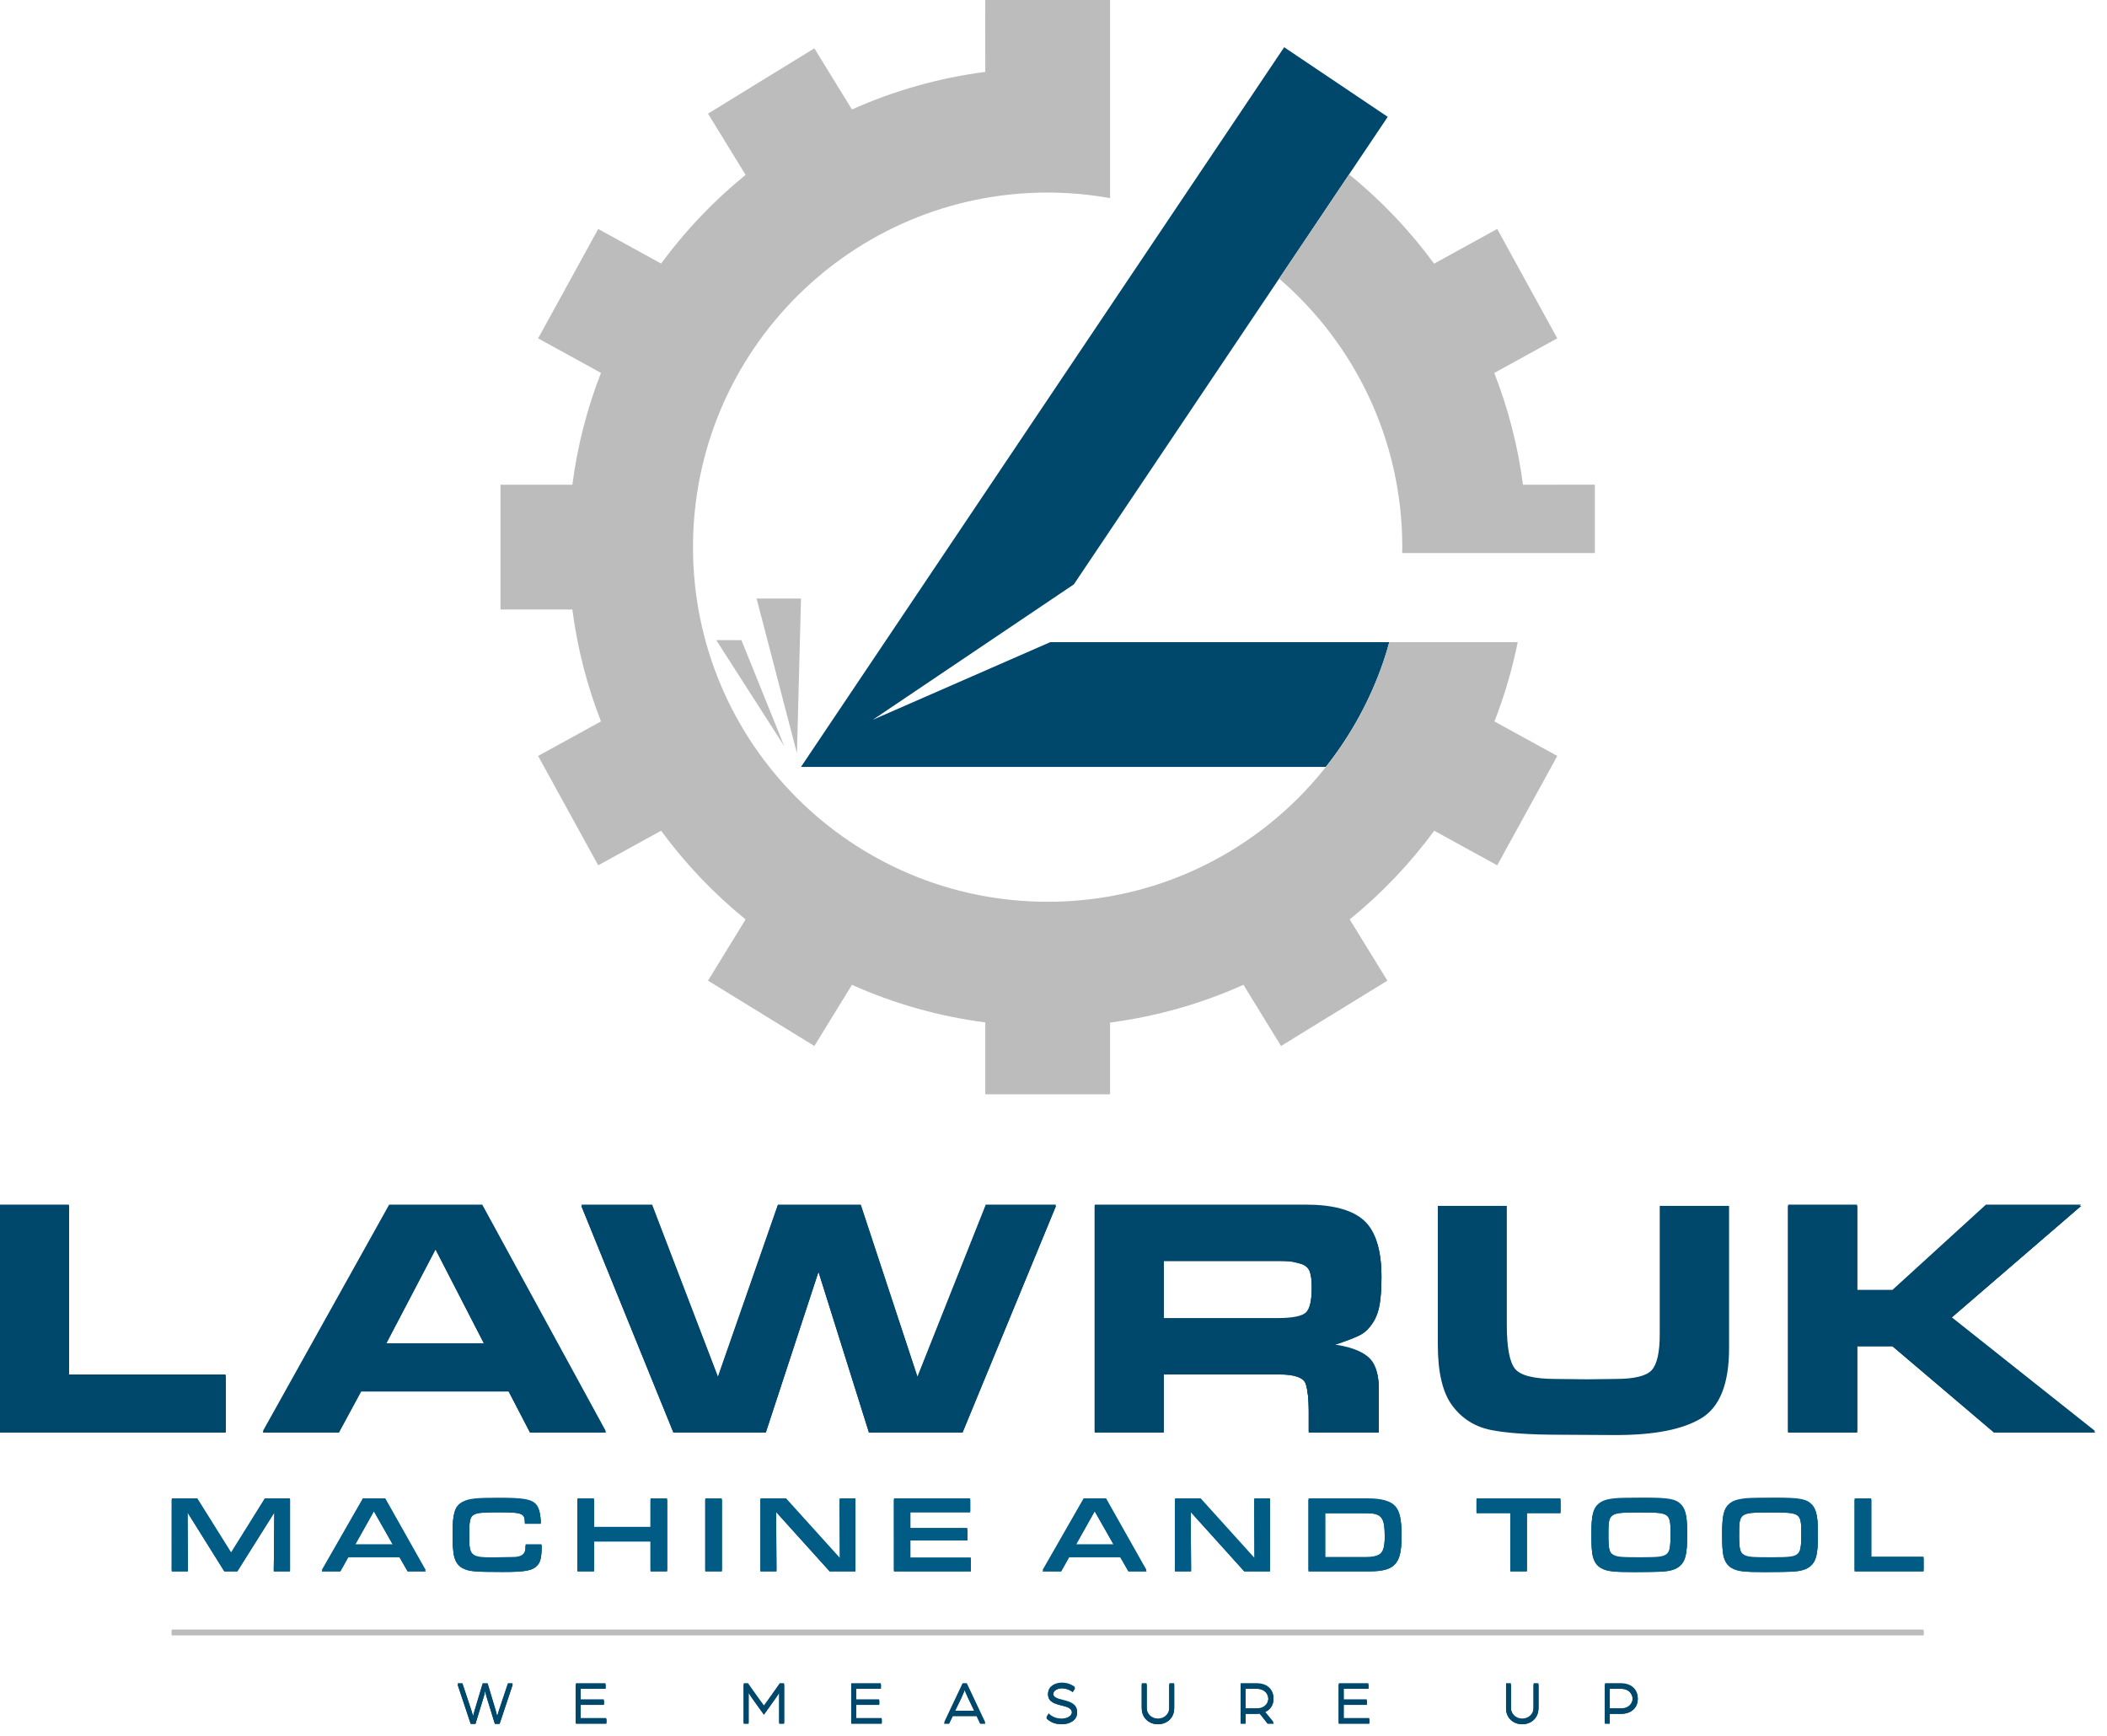 <svg width="91" height="75" viewBox="0 0 91 75" fill="none" xmlns="http://www.w3.org/2000/svg">
<path d="M9.744 59.369V61.819H0V52.032H2.979V59.369H9.744Z" fill="#00476C"/>
<path d="M14.636 61.819H11.351L16.808 52.032H20.828L26.167 61.819H22.89L21.968 60.044H15.596L14.636 61.819ZM16.657 58.018H20.926L18.81 53.909L16.657 58.018Z" fill="#00476C"/>
<path d="M37.529 61.819L35.35 54.878L33.075 61.819H29.084L25.108 52.032H28.165L31.007 59.457L33.596 52.032H37.178L39.625 59.457L42.575 52.032H45.607L41.572 61.819H37.529Z" fill="#00476C"/>
<path d="M56.392 52.032C57.566 52.032 58.404 52.259 58.908 52.714C59.412 53.169 59.664 53.974 59.664 55.128C59.664 55.568 59.639 55.945 59.591 56.258C59.542 56.571 59.444 56.843 59.297 57.073C59.15 57.302 58.979 57.474 58.783 57.586C58.588 57.699 58.177 57.858 57.551 58.063C58.236 58.151 58.739 58.325 59.062 58.584C59.386 58.843 59.547 59.296 59.547 59.941V61.819H56.524V60.88C56.524 60.401 56.482 60.02 56.399 59.736C56.316 59.452 55.927 59.31 55.233 59.31H50.259V61.819H47.28V52.032H56.392L56.392 52.032ZM55.144 56.933C55.819 56.933 56.24 56.85 56.406 56.683C56.572 56.517 56.656 56.145 56.656 55.568C56.656 55.246 56.624 55.006 56.56 54.849C56.497 54.693 56.365 54.585 56.164 54.526C55.964 54.468 55.8 54.434 55.673 54.424C55.546 54.414 55.394 54.409 55.218 54.409H50.258V56.933H55.145H55.144Z" fill="#00476C"/>
<path d="M81.733 55.715L85.771 52.032H89.882L84.265 56.874L90.495 61.819H86.121L81.733 58.092H80.207V61.819H77.228V52.032H80.207V55.715H81.733L81.733 55.715Z" fill="#00476C"/>
<path d="M19.763 72.704H19.974L20.365 73.88C20.397 73.979 20.433 74.109 20.433 74.109C20.433 74.109 20.462 73.982 20.493 73.88L20.846 72.704H21.062L21.414 73.88C21.443 73.982 21.474 74.109 21.474 74.109C21.474 74.109 21.508 73.982 21.542 73.88L21.936 72.704H22.144L21.578 74.401H21.373L21.015 73.238C20.976 73.113 20.955 72.972 20.955 72.972C20.955 72.972 20.932 73.113 20.892 73.238L20.535 74.401H20.329L19.763 72.704Z" fill="#00476C"/>
<path d="M24.871 72.704H26.151V72.889H25.08V73.4H26.081V73.582H25.08V74.208H26.188V74.393H24.871V72.704Z" fill="#00476C"/>
<path d="M32.122 72.704H32.308L32.508 72.99C32.628 73.165 32.993 73.663 32.993 73.663C32.993 73.663 33.356 73.165 33.476 72.99L33.676 72.704H33.864V74.393H33.656V73.061C33.656 73.061 33.585 73.173 33.489 73.309L32.993 74.005L32.492 73.306C32.401 73.176 32.33 73.061 32.33 73.061V74.394H32.121V72.704L32.122 72.704Z" fill="#00476C"/>
<path d="M36.763 72.704H38.044V72.889H36.972V73.4H37.973V73.582H36.972V74.208H38.081V74.393H36.763V72.704Z" fill="#00476C"/>
<path d="M41.574 72.704H41.755L42.552 74.393H42.336L42.179 74.065H41.147L40.99 74.393H40.776L41.574 72.704ZM42.101 73.893L41.817 73.299C41.741 73.142 41.663 72.944 41.663 72.944C41.663 72.944 41.587 73.145 41.512 73.301L41.225 73.893H42.101Z" fill="#00476C"/>
<path d="M45.289 74.003C45.427 74.143 45.608 74.229 45.853 74.229C46.056 74.229 46.298 74.135 46.298 73.922C46.298 73.729 46.087 73.669 45.879 73.617C45.578 73.544 45.266 73.46 45.266 73.137C45.266 72.842 45.561 72.678 45.855 72.678C46.081 72.678 46.262 72.743 46.428 72.868L46.332 73.03C46.199 72.928 46.035 72.868 45.855 72.868C45.709 72.868 45.485 72.944 45.485 73.134C45.485 73.314 45.681 73.366 45.907 73.421C46.212 73.496 46.518 73.598 46.518 73.922C46.518 74.263 46.178 74.42 45.853 74.42C45.537 74.42 45.334 74.302 45.196 74.162L45.289 74.003Z" fill="#00476C"/>
<path d="M49.313 73.742V72.704H49.522V73.742C49.522 74.031 49.743 74.229 50.012 74.229C50.283 74.229 50.503 74.031 50.503 73.742V72.704H50.711V73.742C50.711 74.151 50.393 74.42 50.013 74.42C49.629 74.42 49.314 74.151 49.314 73.742H49.313Z" fill="#00476C"/>
<path d="M53.584 72.704H54.275C54.752 72.704 55 72.988 55 73.337C55 73.585 54.859 73.807 54.614 73.903L55.013 74.393H54.749L54.408 73.963C54.343 73.971 54.15 73.971 54.1 73.971H53.793V74.393H53.584V72.704H53.584ZM54.295 73.786C54.588 73.786 54.781 73.588 54.781 73.338C54.781 73.09 54.59 72.889 54.298 72.889H53.792V73.786H54.295H54.295Z" fill="#00476C"/>
<path d="M57.821 72.704H59.101V72.889H58.03V73.4H59.031V73.582H58.03V74.208H59.138V74.393H57.821V72.703L57.821 72.704Z" fill="#00476C"/>
<path d="M65.046 73.742V72.704H65.254V73.742C65.254 74.031 65.476 74.229 65.745 74.229C66.016 74.229 66.236 74.031 66.236 73.742V72.704H66.444V73.742C66.444 74.151 66.126 74.42 65.746 74.42C65.362 74.42 65.046 74.151 65.046 73.742H65.046Z" fill="#00476C"/>
<path d="M69.317 72.704H70.01C70.474 72.704 70.733 72.988 70.733 73.337C70.733 73.687 70.474 73.971 70.007 73.971H69.525V74.393H69.316L69.317 72.704ZM70.028 73.786C70.323 73.786 70.513 73.585 70.513 73.338C70.513 73.09 70.323 72.889 70.031 72.889H69.525V73.786H70.028Z" fill="#00476C"/>
<path d="M7.419 64.72H8.524L9.981 67.05L11.434 64.72H12.525V67.816H11.824L11.852 65.268L10.25 67.816H9.688L8.096 65.268L8.115 67.816H7.418L7.419 64.72Z" fill="#005B85"/>
<path d="M15.043 67.203L14.7 67.815H13.897L15.67 64.719H16.64L18.385 67.815H17.605L17.252 67.203H15.043ZM16.148 65.221L15.317 66.701H16.988L16.148 65.221Z" fill="#005B85"/>
<path d="M23.391 66.701V66.753C23.391 67.193 23.345 67.412 23.215 67.551C23.002 67.787 22.709 67.843 21.702 67.843C20.467 67.843 20.24 67.82 19.966 67.671C19.789 67.574 19.673 67.407 19.613 67.17C19.571 67.012 19.548 66.65 19.548 66.214C19.548 65.35 19.636 65.058 19.961 64.877C20.226 64.728 20.546 64.691 21.525 64.691C22.597 64.691 22.95 64.752 23.15 64.97C23.28 65.109 23.349 65.374 23.354 65.759H22.671C22.671 65.309 22.579 65.267 21.562 65.267C20.834 65.267 20.625 65.285 20.476 65.365C20.299 65.457 20.263 65.629 20.263 66.297C20.263 67.198 20.337 67.268 21.303 67.268L22.249 67.249C22.584 67.217 22.7 67.091 22.7 66.771V66.701H23.391Z" fill="#005B85"/>
<path d="M24.939 64.72H25.654V65.95H28.096V64.72H28.811V67.816H28.096V66.525H25.654V67.816H24.939V64.72Z" fill="#005B85"/>
<path d="M30.461 64.72H31.175V67.816H30.461V64.72Z" fill="#005B85"/>
<path d="M32.843 64.72H33.952L36.278 67.296L36.264 64.72H36.946V67.816H35.832L33.52 65.253L33.534 67.816H32.843V64.72Z" fill="#005B85"/>
<path d="M38.61 64.72H41.902V65.263H39.316V65.996H41.776V66.483H39.316V67.273H41.929V67.816H38.611L38.61 64.72Z" fill="#005B85"/>
<path d="M46.175 67.203L45.831 67.815H45.028L46.801 64.719H47.771L49.517 67.815H48.736L48.384 67.203H46.175ZM47.279 65.221L46.448 66.701H48.12L47.279 65.221Z" fill="#005B85"/>
<path d="M50.749 64.72H51.858L54.184 67.296L54.17 64.72H54.852V67.816H53.738L51.427 65.253L51.441 67.816H50.749L50.749 64.72Z" fill="#005B85"/>
<path d="M56.516 64.72H59.088C59.677 64.72 60.058 64.831 60.266 65.058C60.456 65.272 60.531 65.62 60.531 66.303C60.531 66.994 60.443 67.333 60.206 67.551C60.011 67.732 59.682 67.816 59.162 67.816H56.516V64.72ZM59.005 67.249C59.255 67.249 59.427 67.217 59.552 67.147C59.733 67.049 59.807 66.813 59.807 66.335C59.807 65.476 59.673 65.305 59.005 65.305H57.231V67.249L59.005 67.249Z" fill="#005B85"/>
<path d="M65.228 65.3H63.77V64.72H67.395V65.3H65.942V67.816H65.228V65.3Z" fill="#005B85"/>
<path d="M72.619 64.993C72.749 65.138 72.819 65.337 72.847 65.648C72.86 65.792 72.865 65.959 72.865 66.302C72.865 67.077 72.791 67.374 72.554 67.583C72.382 67.732 72.15 67.806 71.76 67.829C71.612 67.839 71.05 67.848 70.619 67.848C69.672 67.848 69.416 67.82 69.152 67.676C68.947 67.565 68.813 67.351 68.771 67.045C68.743 66.841 68.734 66.674 68.734 66.168C68.734 65.444 68.804 65.156 69.026 64.961C69.193 64.813 69.411 64.743 69.811 64.71C69.968 64.696 70.433 64.687 70.999 64.687C72.094 64.687 72.387 64.743 72.619 64.993H72.619ZM69.463 66.27C69.463 66.873 69.509 67.068 69.681 67.156C69.853 67.249 70.001 67.263 70.888 67.263C71.686 67.263 71.886 67.231 72.011 67.091C72.118 66.975 72.15 66.776 72.15 66.251C72.15 65.281 72.141 65.272 70.804 65.272C69.481 65.272 69.463 65.286 69.463 66.27V66.27Z" fill="#005B85"/>
<path d="M78.266 64.993C78.395 65.138 78.465 65.337 78.493 65.648C78.507 65.792 78.512 65.959 78.512 66.302C78.512 67.077 78.437 67.374 78.201 67.583C78.029 67.732 77.797 67.806 77.407 67.829C77.259 67.839 76.697 67.848 76.265 67.848C75.318 67.848 75.063 67.82 74.799 67.676C74.594 67.565 74.46 67.351 74.418 67.045C74.389 66.841 74.381 66.674 74.381 66.168C74.381 65.444 74.45 65.156 74.673 64.961C74.84 64.813 75.058 64.743 75.457 64.71C75.615 64.696 76.079 64.687 76.646 64.687C77.741 64.687 78.034 64.743 78.266 64.993ZM75.109 66.27C75.109 66.873 75.156 67.068 75.328 67.156C75.499 67.249 75.648 67.263 76.534 67.263C77.333 67.263 77.532 67.231 77.657 67.091C77.764 66.975 77.797 66.776 77.797 66.251C77.797 65.281 77.788 65.272 76.451 65.272C75.128 65.272 75.109 65.286 75.109 66.27V66.27Z" fill="#005B85"/>
<path d="M80.102 64.72H80.817V67.236H83.077V67.816H80.102V64.72Z" fill="#005B85"/>
<path d="M83.077 70.387H7.419V70.573H83.077V70.387Z" fill="#BCBCBC"/>
<path d="M45.362 27.736L37.698 31.089L46.38 25.24L59.935 5.047L55.462 2.04L34.594 33.126H57.26C58.338 31.767 59.193 30.215 59.762 28.533C59.851 28.271 59.931 28.005 60.001 27.736H45.362H45.362Z" fill="#00476C"/>
<path d="M32.677 25.854H34.595L34.42 32.539L32.677 25.854Z" fill="#BCBCBC"/>
<path d="M30.935 27.65H32.022L33.867 32.221L30.935 27.65Z" fill="#BCBCBC"/>
<path d="M83.077 70.444H7.419V70.63H83.077V70.444Z" fill="#BCBCBC"/>
<path d="M83.077 70.444H7.419V70.63H83.077V70.444Z" fill="#BCBCBC"/>
<path d="M9.744 59.425V61.876H0V52.089H2.979V59.425H9.744Z" fill="#00476C"/>
<path d="M14.636 61.876H11.352L16.808 52.089H20.828L26.167 61.876H22.89L21.968 60.101H15.596L14.636 61.876ZM16.657 58.076H20.926L18.81 53.966L16.657 58.076Z" fill="#00476C"/>
<path d="M37.529 61.876L35.35 54.935L33.075 61.876H29.084L25.108 52.089H28.165L31.007 59.514L33.596 52.089H37.178L39.626 59.514L42.576 52.089H45.607L41.572 61.876H37.529Z" fill="#00476C"/>
<path d="M56.392 52.089C57.566 52.089 58.404 52.316 58.908 52.771C59.412 53.226 59.664 54.031 59.664 55.185C59.664 55.625 59.639 56.002 59.591 56.315C59.542 56.628 59.444 56.9 59.297 57.13C59.151 57.359 58.979 57.531 58.783 57.643C58.588 57.755 58.177 57.915 57.551 58.12C58.236 58.208 58.74 58.382 59.063 58.641C59.386 58.9 59.547 59.353 59.547 59.998V61.876H56.524V60.937C56.524 60.458 56.482 60.077 56.399 59.793C56.317 59.509 55.927 59.367 55.233 59.367H50.259V61.876H47.28V52.089H56.392L56.392 52.089ZM55.145 56.99C55.82 56.99 56.24 56.907 56.406 56.74C56.573 56.574 56.656 56.202 56.656 55.625C56.656 55.303 56.624 55.063 56.561 54.906C56.497 54.75 56.365 54.642 56.164 54.583C55.964 54.525 55.8 54.49 55.673 54.481C55.546 54.471 55.394 54.466 55.218 54.466H50.258V56.99H55.145H55.145Z" fill="#00476C"/>
<path d="M81.733 55.772L85.771 52.089H89.883L84.266 56.931L90.495 61.876H86.121L81.733 58.149H80.207V61.876H77.228V52.089H80.207V55.772H81.733L81.733 55.772Z" fill="#00476C"/>
<path d="M9.744 59.425V61.876H0V52.089H2.979V59.425H9.744Z" fill="#00476C"/>
<path d="M14.636 61.876H11.351L16.808 52.089H20.828L26.167 61.876H22.89L21.968 60.101H15.596L14.636 61.876ZM16.657 58.076H20.926L18.81 53.966L16.657 58.076Z" fill="#00476C"/>
<path d="M37.529 61.876L35.35 54.935L33.075 61.876H29.084L25.108 52.089H28.165L31.007 59.514L33.596 52.089H37.178L39.625 59.514L42.575 52.089H45.607L41.572 61.876H37.529Z" fill="#00476C"/>
<path d="M56.392 52.089C57.566 52.089 58.404 52.316 58.908 52.771C59.412 53.226 59.664 54.031 59.664 55.185C59.664 55.625 59.639 56.002 59.591 56.315C59.542 56.628 59.444 56.9 59.297 57.13C59.15 57.359 58.979 57.531 58.783 57.643C58.588 57.755 58.177 57.915 57.551 58.12C58.236 58.208 58.739 58.382 59.062 58.641C59.386 58.9 59.547 59.353 59.547 59.998V61.876H56.524V60.937C56.524 60.458 56.482 60.077 56.399 59.793C56.316 59.509 55.927 59.367 55.233 59.367H50.259V61.876H47.28V52.089H56.392L56.392 52.089ZM55.144 56.99C55.819 56.99 56.24 56.907 56.406 56.74C56.572 56.574 56.656 56.202 56.656 55.625C56.656 55.303 56.624 55.063 56.56 54.906C56.497 54.75 56.365 54.642 56.164 54.583C55.964 54.525 55.8 54.49 55.673 54.481C55.546 54.471 55.394 54.466 55.218 54.466H50.258V56.99H55.145H55.144Z" fill="#00476C"/>
<path d="M81.733 55.772L85.771 52.089H89.882L84.265 56.931L90.495 61.876H86.121L81.733 58.149H80.207V61.876H77.228V52.089H80.207V55.772H81.733L81.733 55.772Z" fill="#00476C"/>
<path d="M74.677 57.668V58.24C74.677 59.768 74.278 60.774 73.48 61.258C72.683 61.743 71.452 61.985 69.79 61.985L67.353 61.971C66.062 61.971 65.073 61.902 64.389 61.765C63.703 61.627 63.15 61.279 62.73 60.723C62.309 60.164 62.099 59.288 62.099 58.093V52.086H65.078V57.212C65.078 58.191 65.196 58.827 65.431 59.121C65.666 59.415 66.257 59.562 67.206 59.562L68.541 59.577L69.774 59.562C70.586 59.562 71.107 59.434 71.337 59.18C71.567 58.925 71.683 58.411 71.683 57.638V52.086H74.677V57.667L74.677 57.668Z" fill="#00476C"/>
<path d="M7.419 64.777H8.524L9.981 67.107L11.434 64.777H12.525V67.873H11.824L11.852 65.325L10.25 67.873H9.688L8.096 65.325L8.115 67.873H7.418L7.419 64.777Z" fill="#005B85"/>
<path d="M15.043 67.26L14.7 67.873H13.897L15.67 64.777H16.64L18.385 67.873H17.605L17.252 67.26H15.043ZM16.148 65.278L15.317 66.758H16.988L16.148 65.278Z" fill="#005B85"/>
<path d="M23.391 66.758V66.809C23.391 67.25 23.345 67.469 23.215 67.608C23.002 67.844 22.709 67.9 21.702 67.9C20.467 67.9 20.24 67.877 19.966 67.728C19.789 67.631 19.673 67.464 19.613 67.227C19.571 67.069 19.548 66.707 19.548 66.271C19.548 65.407 19.636 65.115 19.961 64.934C20.226 64.785 20.546 64.748 21.525 64.748C22.597 64.748 22.95 64.809 23.15 65.027C23.28 65.166 23.349 65.431 23.354 65.816H22.671C22.671 65.366 22.579 65.324 21.562 65.324C20.834 65.324 20.625 65.342 20.476 65.421C20.299 65.514 20.263 65.686 20.263 66.354C20.263 67.255 20.337 67.325 21.303 67.325L22.249 67.306C22.584 67.273 22.7 67.148 22.7 66.828V66.758H23.391Z" fill="#005B85"/>
<path d="M24.939 64.777H25.654V66.007H28.096V64.777H28.811V67.873H28.096V66.582H25.654V67.873H24.939V64.777Z" fill="#005B85"/>
<path d="M30.461 64.777H31.175V67.873H30.461V64.777Z" fill="#005B85"/>
<path d="M32.843 64.777H33.952L36.278 67.353L36.264 64.777H36.946V67.873H35.832L33.52 65.31L33.534 67.873H32.843V64.777Z" fill="#005B85"/>
<path d="M38.61 64.777H41.902V65.32H39.316V66.053H41.776V66.54H39.316V67.33H41.929V67.873H38.611L38.61 64.777Z" fill="#005B85"/>
<path d="M46.175 67.26L45.831 67.873H45.028L46.801 64.777H47.771L49.517 67.873H48.736L48.384 67.26H46.175ZM47.279 65.278L46.448 66.758H48.12L47.279 65.278Z" fill="#005B85"/>
<path d="M50.749 64.777H51.858L54.184 67.353L54.17 64.777H54.852V67.873H53.738L51.427 65.31L51.441 67.873H50.749L50.749 64.777Z" fill="#005B85"/>
<path d="M56.516 64.777H59.088C59.677 64.777 60.058 64.888 60.266 65.115C60.456 65.329 60.531 65.677 60.531 66.359C60.531 67.051 60.443 67.39 60.206 67.608C60.011 67.789 59.682 67.873 59.162 67.873H56.516V64.777ZM59.005 67.306C59.255 67.306 59.427 67.274 59.552 67.204C59.733 67.107 59.807 66.87 59.807 66.392C59.807 65.533 59.673 65.362 59.005 65.362H57.231V67.307L59.005 67.306Z" fill="#005B85"/>
<path d="M65.228 65.357H63.77V64.777H67.395V65.357H65.942V67.873H65.228V65.357Z" fill="#005B85"/>
<path d="M72.619 65.05C72.749 65.195 72.819 65.394 72.847 65.705C72.86 65.849 72.865 66.016 72.865 66.359C72.865 67.134 72.791 67.431 72.554 67.64C72.382 67.789 72.15 67.863 71.76 67.886C71.612 67.895 71.05 67.905 70.619 67.905C69.672 67.905 69.416 67.877 69.152 67.733C68.947 67.622 68.813 67.408 68.771 67.102C68.743 66.898 68.734 66.731 68.734 66.225C68.734 65.5 68.804 65.213 69.026 65.018C69.193 64.87 69.411 64.8 69.811 64.767C69.968 64.753 70.433 64.744 70.999 64.744C72.094 64.744 72.387 64.8 72.619 65.05H72.619ZM69.463 66.327C69.463 66.93 69.509 67.126 69.681 67.213C69.853 67.306 70.001 67.32 70.888 67.32C71.686 67.32 71.886 67.288 72.011 67.149C72.118 67.033 72.15 66.833 72.15 66.309C72.15 65.338 72.141 65.329 70.804 65.329C69.481 65.329 69.463 65.343 69.463 66.327V66.327Z" fill="#005B85"/>
<path d="M78.266 65.05C78.395 65.195 78.465 65.394 78.493 65.705C78.507 65.849 78.512 66.016 78.512 66.359C78.512 67.134 78.437 67.431 78.201 67.64C78.029 67.789 77.797 67.863 77.407 67.886C77.259 67.895 76.697 67.905 76.265 67.905C75.318 67.905 75.063 67.877 74.799 67.733C74.594 67.622 74.46 67.408 74.418 67.102C74.389 66.898 74.381 66.731 74.381 66.225C74.381 65.5 74.45 65.213 74.673 65.018C74.84 64.87 75.058 64.8 75.457 64.767C75.615 64.753 76.079 64.744 76.646 64.744C77.741 64.744 78.034 64.8 78.266 65.05ZM75.109 66.327C75.109 66.93 75.156 67.126 75.328 67.213C75.499 67.306 75.648 67.32 76.534 67.32C77.333 67.32 77.532 67.288 77.657 67.149C77.764 67.033 77.797 66.833 77.797 66.309C77.797 65.338 77.788 65.329 76.451 65.329C75.128 65.329 75.109 65.343 75.109 66.327V66.327Z" fill="#005B85"/>
<path d="M80.102 64.777H80.817V67.293H83.077V67.873H80.102V64.777Z" fill="#005B85"/>
<path d="M7.419 64.777H8.524L9.981 67.107L11.434 64.777H12.525V67.873H11.824L11.852 65.325L10.25 67.873H9.688L8.096 65.325L8.115 67.873H7.418L7.419 64.777Z" fill="#005B85"/>
<path d="M15.043 67.26L14.7 67.873H13.897L15.67 64.777H16.64L18.385 67.873H17.605L17.252 67.26H15.043ZM16.148 65.278L15.317 66.758H16.988L16.148 65.278Z" fill="#005B85"/>
<path d="M23.391 66.758V66.809C23.391 67.25 23.345 67.469 23.215 67.608C23.002 67.844 22.709 67.9 21.702 67.9C20.467 67.9 20.24 67.877 19.966 67.728C19.789 67.631 19.673 67.464 19.613 67.227C19.571 67.069 19.548 66.707 19.548 66.271C19.548 65.407 19.636 65.115 19.961 64.934C20.226 64.785 20.546 64.748 21.525 64.748C22.597 64.748 22.95 64.809 23.15 65.027C23.28 65.166 23.349 65.431 23.354 65.816H22.671C22.671 65.366 22.579 65.324 21.562 65.324C20.834 65.324 20.625 65.342 20.476 65.421C20.299 65.514 20.263 65.686 20.263 66.354C20.263 67.255 20.337 67.325 21.303 67.325L22.249 67.306C22.584 67.273 22.7 67.148 22.7 66.828V66.758H23.391Z" fill="#005B85"/>
<path d="M24.939 64.777H25.654V66.007H28.096V64.777H28.811V67.873H28.096V66.582H25.654V67.873H24.939V64.777Z" fill="#005B85"/>
<path d="M30.461 64.777H31.175V67.873H30.461V64.777Z" fill="#005B85"/>
<path d="M32.843 64.777H33.952L36.278 67.353L36.264 64.777H36.946V67.873H35.832L33.52 65.31L33.534 67.873H32.843V64.777Z" fill="#005B85"/>
<path d="M38.61 64.777H41.902V65.32H39.316V66.053H41.776V66.54H39.316V67.33H41.929V67.873H38.611L38.61 64.777Z" fill="#005B85"/>
<path d="M46.175 67.26L45.831 67.873H45.028L46.801 64.777H47.771L49.517 67.873H48.736L48.384 67.26H46.175ZM47.279 65.278L46.448 66.758H48.12L47.279 65.278Z" fill="#005B85"/>
<path d="M50.749 64.777H51.858L54.184 67.353L54.17 64.777H54.852V67.873H53.738L51.427 65.31L51.441 67.873H50.749L50.749 64.777Z" fill="#005B85"/>
<path d="M56.516 64.777H59.088C59.677 64.777 60.058 64.888 60.266 65.115C60.456 65.329 60.531 65.677 60.531 66.359C60.531 67.051 60.443 67.39 60.206 67.608C60.011 67.789 59.682 67.873 59.162 67.873H56.516V64.777ZM59.005 67.306C59.255 67.306 59.427 67.274 59.552 67.204C59.733 67.107 59.807 66.87 59.807 66.392C59.807 65.533 59.673 65.362 59.005 65.362H57.231V67.307L59.005 67.306Z" fill="#005B85"/>
<path d="M65.228 65.357H63.77V64.777H67.395V65.357H65.942V67.873H65.228V65.357Z" fill="#005B85"/>
<path d="M72.619 65.05C72.749 65.195 72.819 65.394 72.847 65.705C72.86 65.849 72.865 66.016 72.865 66.359C72.865 67.134 72.791 67.431 72.554 67.64C72.382 67.789 72.15 67.863 71.76 67.886C71.612 67.895 71.05 67.905 70.619 67.905C69.672 67.905 69.416 67.877 69.152 67.733C68.947 67.622 68.813 67.408 68.771 67.102C68.743 66.898 68.734 66.731 68.734 66.225C68.734 65.5 68.804 65.213 69.026 65.018C69.193 64.87 69.411 64.8 69.811 64.767C69.968 64.753 70.433 64.744 70.999 64.744C72.094 64.744 72.387 64.8 72.619 65.05H72.619ZM69.463 66.327C69.463 66.93 69.509 67.126 69.681 67.213C69.853 67.306 70.001 67.32 70.888 67.32C71.686 67.32 71.886 67.288 72.011 67.149C72.118 67.033 72.15 66.833 72.15 66.309C72.15 65.338 72.141 65.329 70.804 65.329C69.481 65.329 69.463 65.343 69.463 66.327V66.327Z" fill="#005B85"/>
<path d="M78.266 65.05C78.395 65.195 78.465 65.394 78.493 65.705C78.507 65.849 78.512 66.016 78.512 66.359C78.512 67.134 78.437 67.431 78.201 67.64C78.029 67.789 77.797 67.863 77.407 67.886C77.259 67.895 76.697 67.905 76.265 67.905C75.318 67.905 75.063 67.877 74.799 67.733C74.594 67.622 74.46 67.408 74.418 67.102C74.389 66.898 74.381 66.731 74.381 66.225C74.381 65.5 74.45 65.213 74.673 65.018C74.84 64.87 75.058 64.8 75.457 64.767C75.615 64.753 76.079 64.744 76.646 64.744C77.741 64.744 78.034 64.8 78.266 65.05ZM75.109 66.327C75.109 66.93 75.156 67.126 75.328 67.213C75.499 67.306 75.648 67.32 76.534 67.32C77.333 67.32 77.532 67.288 77.657 67.149C77.764 67.033 77.797 66.833 77.797 66.309C77.797 65.338 77.788 65.329 76.451 65.329C75.128 65.329 75.109 65.343 75.109 66.327V66.327Z" fill="#005B85"/>
<path d="M80.102 64.777H80.817V67.293H83.077V67.873H80.102V64.777Z" fill="#005B85"/>
<path d="M19.763 72.761H19.974L20.365 73.937C20.397 74.036 20.433 74.167 20.433 74.167C20.433 74.167 20.462 74.039 20.493 73.937L20.846 72.761H21.062L21.414 73.937C21.443 74.039 21.474 74.167 21.474 74.167C21.474 74.167 21.508 74.039 21.542 73.937L21.936 72.761H22.144L21.578 74.459H21.373L21.015 73.295C20.976 73.17 20.955 73.029 20.955 73.029C20.955 73.029 20.932 73.17 20.892 73.295L20.535 74.459H20.329L19.763 72.761Z" fill="#00476C"/>
<path d="M24.871 72.761H26.151V72.946H25.08V73.457H26.081V73.639H25.08V74.265H26.188V74.45H24.871V72.761Z" fill="#00476C"/>
<path d="M32.122 72.761H32.308L32.508 73.047C32.628 73.222 32.993 73.72 32.993 73.72C32.993 73.72 33.356 73.222 33.476 73.047L33.676 72.761H33.864V74.451H33.656V73.118C33.656 73.118 33.585 73.23 33.489 73.366L32.993 74.062L32.492 73.364C32.401 73.233 32.33 73.118 32.33 73.118V74.451H32.121V72.761L32.122 72.761Z" fill="#00476C"/>
<path d="M36.763 72.761H38.044V72.946H36.972V73.457H37.973V73.639H36.972V74.265H38.081V74.45H36.763V72.761Z" fill="#00476C"/>
<path d="M41.574 72.761H41.755L42.552 74.451H42.336L42.179 74.122H41.147L40.99 74.451H40.776L41.574 72.761ZM42.101 73.95L41.817 73.355C41.741 73.199 41.663 73.001 41.663 73.001C41.663 73.001 41.587 73.202 41.512 73.358L41.225 73.95H42.101Z" fill="#00476C"/>
<path d="M45.289 74.06C45.427 74.2 45.608 74.286 45.853 74.286C46.056 74.286 46.298 74.192 46.298 73.979C46.298 73.786 46.087 73.726 45.879 73.673C45.578 73.601 45.266 73.517 45.266 73.194C45.266 72.899 45.561 72.735 45.855 72.735C46.081 72.735 46.262 72.8 46.428 72.925L46.332 73.087C46.199 72.985 46.035 72.925 45.855 72.925C45.709 72.925 45.485 73.001 45.485 73.191C45.485 73.371 45.681 73.423 45.907 73.478C46.212 73.553 46.518 73.655 46.518 73.979C46.518 74.32 46.178 74.477 45.853 74.477C45.537 74.477 45.334 74.359 45.196 74.219L45.289 74.06Z" fill="#00476C"/>
<path d="M49.313 73.799V72.76H49.522V73.799C49.522 74.088 49.743 74.286 50.012 74.286C50.283 74.286 50.503 74.088 50.503 73.799V72.76H50.711V73.799C50.711 74.208 50.393 74.477 50.013 74.477C49.629 74.477 49.314 74.208 49.314 73.799H49.313Z" fill="#00476C"/>
<path d="M53.584 72.761H54.275C54.752 72.761 55 73.045 55 73.394C55 73.642 54.859 73.864 54.614 73.96L55.013 74.451H54.749L54.408 74.02C54.343 74.028 54.15 74.028 54.1 74.028H53.793V74.451H53.584V72.761H53.584ZM54.295 73.843C54.588 73.843 54.781 73.645 54.781 73.394C54.781 73.147 54.59 72.946 54.298 72.946H53.792V73.843H54.295H54.295Z" fill="#00476C"/>
<path d="M57.821 72.761H59.101V72.946H58.03V73.457H59.031V73.639H58.03V74.265H59.138V74.45H57.821V72.76L57.821 72.761Z" fill="#00476C"/>
<path d="M65.046 73.799V72.76H65.254V73.799C65.254 74.088 65.476 74.286 65.745 74.286C66.016 74.286 66.236 74.088 66.236 73.799V72.76H66.444V73.799C66.444 74.208 66.126 74.477 65.746 74.477C65.362 74.477 65.046 74.208 65.046 73.799H65.046Z" fill="#00476C"/>
<path d="M69.317 72.761H70.01C70.474 72.761 70.733 73.045 70.733 73.394C70.733 73.744 70.474 74.028 70.007 74.028H69.525V74.451H69.316L69.317 72.761ZM70.028 73.843C70.323 73.843 70.513 73.642 70.513 73.394C70.513 73.147 70.323 72.946 70.031 72.946H69.525V73.843H70.028Z" fill="#00476C"/>
<path d="M19.763 72.761H19.974L20.365 73.937C20.397 74.036 20.433 74.167 20.433 74.167C20.433 74.167 20.462 74.039 20.493 73.937L20.846 72.761H21.062L21.414 73.937C21.443 74.039 21.474 74.167 21.474 74.167C21.474 74.167 21.508 74.039 21.542 73.937L21.936 72.761H22.144L21.578 74.459H21.373L21.015 73.295C20.976 73.17 20.955 73.029 20.955 73.029C20.955 73.029 20.932 73.17 20.892 73.295L20.535 74.459H20.329L19.763 72.761Z" fill="#00476C"/>
<path d="M24.871 72.761H26.151V72.946H25.08V73.457H26.081V73.639H25.08V74.265H26.188V74.45H24.871V72.761Z" fill="#00476C"/>
<path d="M32.122 72.761H32.308L32.508 73.047C32.628 73.222 32.993 73.72 32.993 73.72C32.993 73.72 33.356 73.222 33.476 73.047L33.676 72.761H33.864V74.451H33.656V73.118C33.656 73.118 33.585 73.23 33.489 73.366L32.993 74.062L32.492 73.364C32.401 73.233 32.33 73.118 32.33 73.118V74.451H32.121V72.761L32.122 72.761Z" fill="#00476C"/>
<path d="M36.763 72.761H38.044V72.946H36.972V73.457H37.973V73.639H36.972V74.265H38.081V74.45H36.763V72.761Z" fill="#00476C"/>
<path d="M41.574 72.761H41.755L42.552 74.451H42.336L42.179 74.122H41.147L40.99 74.451H40.776L41.574 72.761ZM42.101 73.95L41.817 73.355C41.741 73.199 41.663 73.001 41.663 73.001C41.663 73.001 41.587 73.202 41.512 73.358L41.225 73.95H42.101Z" fill="#00476C"/>
<path d="M45.289 74.06C45.427 74.2 45.608 74.286 45.853 74.286C46.056 74.286 46.298 74.192 46.298 73.979C46.298 73.786 46.087 73.726 45.879 73.673C45.578 73.601 45.266 73.517 45.266 73.194C45.266 72.899 45.561 72.735 45.855 72.735C46.081 72.735 46.262 72.8 46.428 72.925L46.332 73.087C46.199 72.985 46.035 72.925 45.855 72.925C45.709 72.925 45.485 73.001 45.485 73.191C45.485 73.371 45.681 73.423 45.907 73.478C46.212 73.553 46.518 73.655 46.518 73.979C46.518 74.32 46.178 74.477 45.853 74.477C45.537 74.477 45.334 74.359 45.196 74.219L45.289 74.06Z" fill="#00476C"/>
<path d="M49.313 73.799V72.76H49.522V73.799C49.522 74.088 49.743 74.286 50.012 74.286C50.283 74.286 50.503 74.088 50.503 73.799V72.76H50.711V73.799C50.711 74.208 50.393 74.477 50.013 74.477C49.629 74.477 49.314 74.208 49.314 73.799H49.313Z" fill="#00476C"/>
<path d="M53.584 72.761H54.275C54.752 72.761 55 73.045 55 73.394C55 73.642 54.859 73.864 54.614 73.96L55.013 74.451H54.749L54.408 74.02C54.343 74.028 54.15 74.028 54.1 74.028H53.793V74.451H53.584V72.761H53.584ZM54.295 73.843C54.588 73.843 54.781 73.645 54.781 73.394C54.781 73.147 54.59 72.946 54.298 72.946H53.792V73.843H54.295H54.295Z" fill="#00476C"/>
<path d="M57.821 72.761H59.101V72.946H58.03V73.457H59.031V73.639H58.03V74.265H59.138V74.45H57.821V72.76L57.821 72.761Z" fill="#00476C"/>
<path d="M65.046 73.799V72.76H65.254V73.799C65.254 74.088 65.476 74.286 65.745 74.286C66.016 74.286 66.236 74.088 66.236 73.799V72.76H66.444V73.799C66.444 74.208 66.126 74.477 65.746 74.477C65.362 74.477 65.046 74.208 65.046 73.799H65.046Z" fill="#00476C"/>
<path d="M69.317 72.761H70.01C70.474 72.761 70.733 73.045 70.733 73.394C70.733 73.744 70.474 74.028 70.007 74.028H69.525V74.451H69.316L69.317 72.761ZM70.028 73.843C70.323 73.843 70.513 73.642 70.513 73.394C70.513 73.147 70.323 72.946 70.031 72.946H69.525V73.843H70.028Z" fill="#00476C"/>
<path d="M65.549 27.737H60.005C58.211 34.203 52.285 38.951 45.248 38.951C36.788 38.951 29.93 32.093 29.93 23.634C29.93 15.174 36.788 8.317 45.248 8.317C46.168 8.317 47.067 8.402 47.943 8.558V0H42.552L42.554 3.098C42.554 3.098 42.568 3.099 42.589 3.1C40.55 3.362 38.604 3.919 36.795 4.729L35.172 2.087L30.579 4.909L32.202 7.553C30.829 8.669 29.602 9.956 28.553 11.384L25.836 9.891L23.241 14.615L25.956 16.107C25.358 17.637 24.938 19.255 24.72 20.937H21.616V26.326H24.719C24.938 28.01 25.358 29.629 25.956 31.16L23.241 32.652L25.836 37.376L28.553 35.883C29.602 37.31 30.829 38.598 32.202 39.713L30.579 42.358L35.172 45.18L36.795 42.538C38.596 43.344 40.533 43.9 42.564 44.163L42.554 44.166V47.267H47.943V44.167C49.97 43.903 51.904 43.344 53.704 42.537L55.327 45.18L59.92 42.358L58.293 39.713C59.666 38.597 60.895 37.31 61.944 35.882L64.664 37.376L67.259 32.652L64.544 31.162C64.973 30.063 65.311 28.918 65.549 27.736L65.549 27.737Z" fill="#BCBCBC"/>
<path d="M65.78 20.937L65.776 20.939C65.557 19.256 65.135 17.639 64.537 16.108L67.258 14.614L64.663 9.889L61.938 11.388C60.882 9.952 59.65 8.653 58.266 7.533L58.261 7.542L55.245 12.034C58.501 14.843 60.564 18.996 60.564 23.634C60.564 23.718 60.559 23.802 60.558 23.887H68.881V20.935L65.779 20.937H65.78Z" fill="#BCBCBC"/>
</svg>

